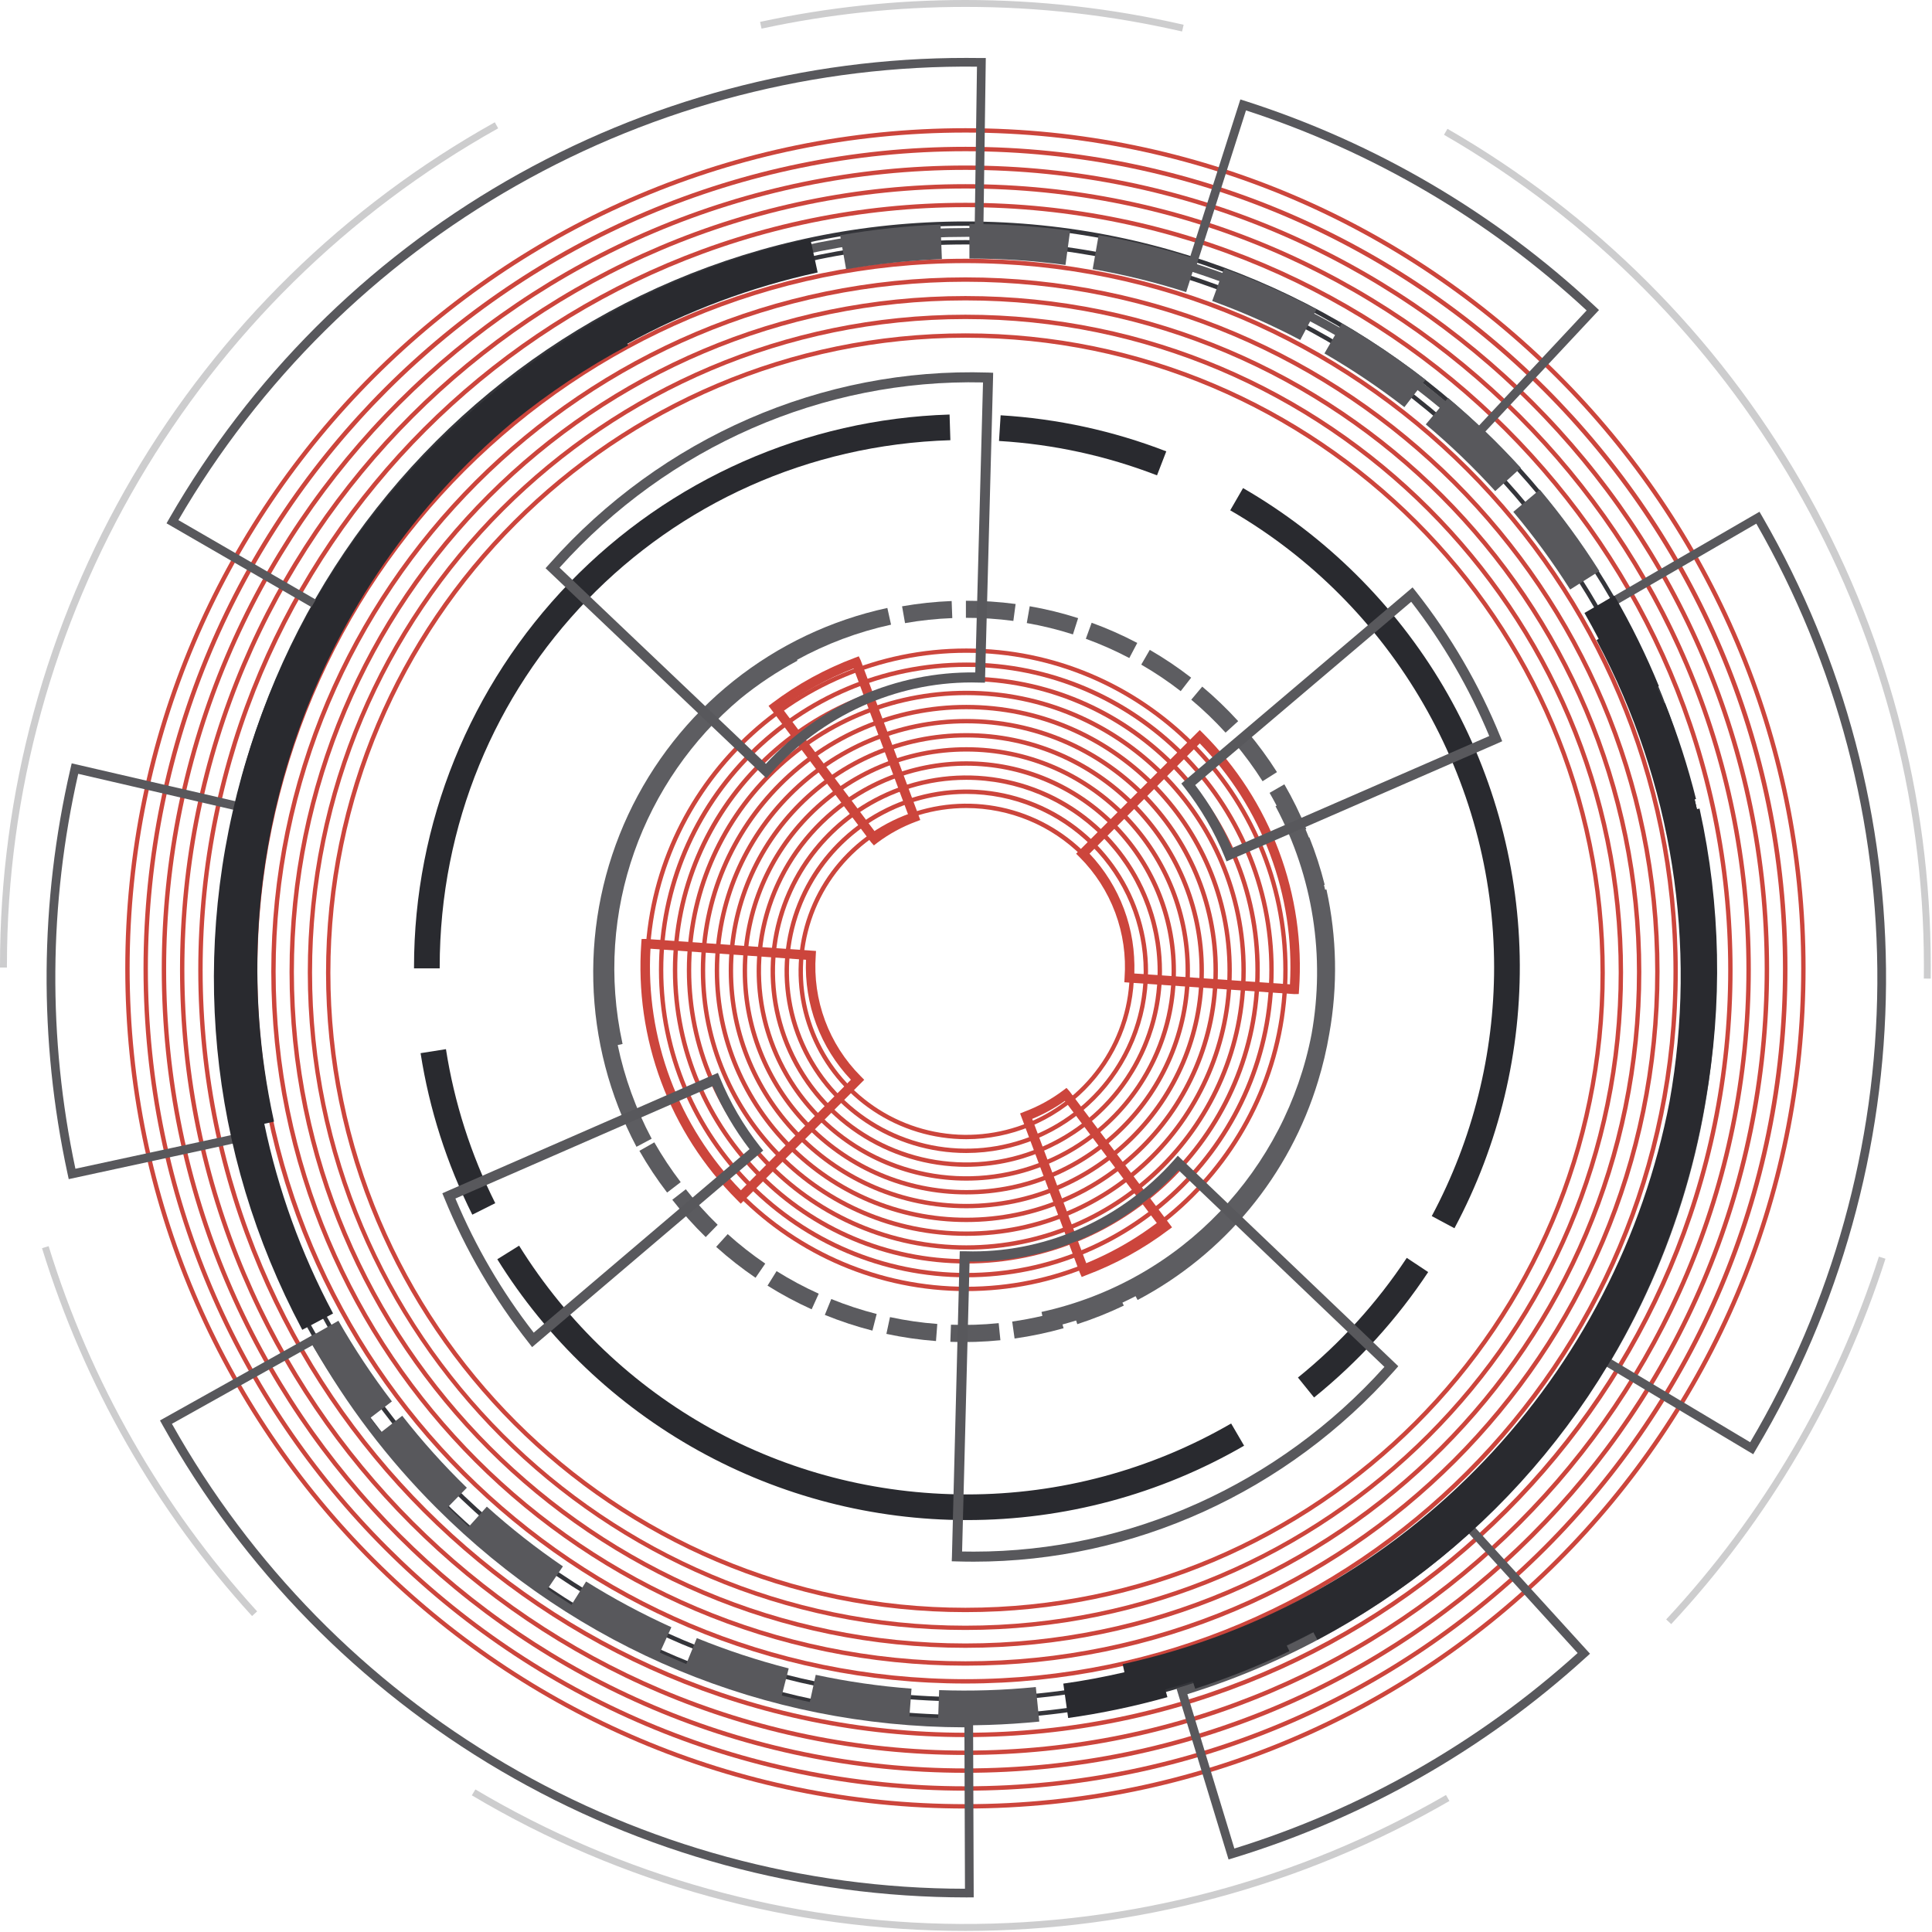 <svg width="185" height="185" viewBox="0 0 185 185" fill="none" xmlns="http://www.w3.org/2000/svg">
<g opacity="0.3">
<path d="M92.444 184.895C75.808 184.906 59.477 180.421 45.181 171.914L45.519 171.347C59.565 179.688 75.581 184.135 91.917 184.229C108.253 184.324 124.319 180.062 138.46 171.882L138.791 172.454C124.707 180.61 108.719 184.902 92.444 184.895ZM160.031 155.521L159.545 155.07C168.81 145.131 175.766 133.268 179.915 120.329L180.545 120.53C176.366 133.559 169.361 145.504 160.031 155.514V155.521ZM24.134 154.745C14.918 144.628 8.051 132.6 4.024 119.52L4.657 119.326C8.656 132.312 15.473 144.255 24.623 154.3L24.134 154.745ZM184.878 93.711L184.217 93.702C184.217 93.283 184.224 92.864 184.224 92.444C184.224 59.75 166.618 29.274 138.272 12.907L138.603 12.334C152.676 20.442 164.364 32.115 172.488 46.179C180.613 60.242 184.887 76.198 184.881 92.44C184.886 92.867 184.884 93.289 184.878 93.711ZM6.50281e-06 92.646V92.444C-0.006 75.987 4.382 59.827 12.712 45.634C21.041 31.44 33.01 19.728 47.38 11.709L47.703 12.287C18.69 28.518 0.664 59.232 0.664 92.444V92.646H6.50281e-06ZM113.19 3.016C106.385 1.449 99.425 0.658 92.443 0.661C85.88 0.659 79.336 1.357 72.921 2.742L72.781 2.096C79.242 0.7 85.833 -0.002 92.443 5.06169e-06C99.475 -0.002 106.485 0.793 113.339 2.371L113.19 3.016Z" fill="#58585C" style="mix-blend-mode:color-dodge"/>
</g>
<path d="M92.444 12.694C48.313 12.694 12.413 48.591 12.413 92.727C12.413 136.862 48.314 172.758 92.444 172.758C136.573 172.758 172.475 136.856 172.475 92.727C172.475 48.597 136.573 12.694 92.444 12.694ZM92.444 173.177C48.085 173.177 11.995 137.086 11.995 92.727C11.995 48.367 48.085 12.276 92.444 12.276C136.803 12.276 172.894 48.366 172.894 92.727C172.894 137.087 136.802 173.177 92.444 173.177Z" fill="#CC453C" style="mix-blend-mode:color-dodge"/>
<path d="M92.444 14.48C49.286 14.48 14.161 49.598 14.161 92.763C14.161 135.929 49.278 171.048 92.444 171.048C135.609 171.048 170.728 135.931 170.728 92.763C170.728 49.596 135.611 14.48 92.444 14.48ZM92.444 171.466C49.049 171.466 13.743 136.16 13.743 92.757C13.743 49.354 49.049 14.057 92.452 14.057C135.855 14.057 171.16 49.362 171.16 92.757C171.16 136.153 135.841 171.466 92.444 171.466Z" fill="#CC453C" style="mix-blend-mode:color-dodge"/>
<path d="M92.444 16.266C50.242 16.266 15.908 50.6 15.908 92.801C15.908 135.003 50.244 169.336 92.444 169.336C134.643 169.336 168.978 135.004 168.978 92.801C168.978 50.598 134.646 16.266 92.444 16.266ZM92.444 169.757C50.012 169.757 15.489 135.234 15.489 92.803C15.489 50.372 50.012 15.849 92.444 15.849C134.875 15.849 169.402 50.37 169.402 92.803C169.402 135.236 134.876 169.757 92.444 169.757Z" fill="#CC453C" style="mix-blend-mode:color-dodge"/>
<path d="M92.444 18.051C51.206 18.051 17.655 51.601 17.655 92.84C17.655 134.079 51.206 167.628 92.444 167.628C133.681 167.628 167.229 134.079 167.229 92.835C167.229 51.592 133.682 18.051 92.444 18.051ZM92.444 168.048C50.975 168.048 17.237 134.309 17.237 92.84C17.237 51.371 50.975 17.634 92.444 17.634C133.912 17.634 167.65 51.371 167.65 92.835C167.65 134.299 133.912 168.048 92.444 168.048Z" fill="#CC453C" style="mix-blend-mode:color-dodge"/>
<path d="M92.444 19.837C52.17 19.837 19.404 52.604 19.404 92.879C19.404 133.153 52.17 165.919 92.444 165.919C132.719 165.919 165.485 133.153 165.485 92.879C165.485 52.604 132.719 19.837 92.444 19.837ZM92.444 166.337C51.94 166.337 18.986 133.383 18.986 92.879C18.986 52.374 51.94 19.419 92.444 19.419C132.949 19.419 165.903 52.373 165.903 92.879C165.903 133.385 132.951 166.337 92.444 166.337Z" fill="#CC453C"/>
<path d="M92.443 21.624C53.133 21.624 21.151 53.604 21.151 92.916C21.151 132.228 53.131 164.21 92.443 164.21C131.756 164.21 163.737 132.23 163.737 92.916C163.737 53.602 131.756 21.624 92.443 21.624ZM92.443 164.628C52.903 164.628 20.733 132.458 20.733 92.916C20.733 53.374 52.903 21.206 92.443 21.206C131.984 21.206 164.155 53.374 164.155 92.916C164.155 132.458 131.989 164.628 92.443 164.628Z" fill="#34353A" style="mix-blend-mode:color-dodge"/>
<path d="M92.444 23.409C54.098 23.409 22.894 54.613 22.894 92.958C22.894 131.303 54.098 162.507 92.444 162.507C130.789 162.507 161.993 131.303 161.993 92.958C161.993 54.613 130.792 23.409 92.444 23.409ZM92.444 162.918C53.867 162.918 22.481 131.531 22.481 92.955C22.481 54.378 53.867 22.991 92.444 22.991C131.02 22.991 162.407 54.377 162.407 92.955C162.407 131.533 131.021 162.918 92.444 162.918Z" fill="#34353A" style="mix-blend-mode:color-dodge"/>
<path d="M92.443 25.194C55.06 25.194 24.645 55.608 24.645 92.992C24.645 130.376 55.06 160.79 92.443 160.79C129.826 160.79 160.243 130.376 160.243 92.99C160.243 55.605 129.827 25.194 92.443 25.194ZM92.443 161.207C54.829 161.207 24.227 130.606 24.227 92.992C24.227 55.378 54.832 24.776 92.443 24.776C130.054 24.776 160.659 55.378 160.659 92.99C160.659 130.603 130.057 161.207 92.443 161.207Z" fill="#CC453C" style="mix-blend-mode:color-dodge"/>
<path d="M92.444 26.978C56.024 26.978 26.394 56.609 26.394 93.03C26.394 129.45 56.024 159.079 92.444 159.079C128.864 159.079 158.494 129.45 158.494 93.03C158.494 56.609 128.864 26.978 92.444 26.978ZM92.444 159.497C55.794 159.497 25.977 129.679 25.977 93.03C25.977 56.38 55.794 26.561 92.444 26.561C129.094 26.561 158.911 56.378 158.911 93.03C158.911 129.681 129.095 159.497 92.444 159.497Z" fill="#CC453C" style="mix-blend-mode:color-dodge"/>
<path d="M92.444 28.765C56.988 28.765 28.142 57.611 28.142 93.067C28.142 128.523 56.988 157.37 92.444 157.37C127.9 157.37 156.747 128.523 156.747 93.067C156.747 57.611 127.9 28.765 92.444 28.765ZM92.444 157.788C56.758 157.788 27.725 128.758 27.725 93.067C27.725 57.377 56.755 28.348 92.444 28.348C128.133 28.348 157.165 57.378 157.165 93.067C157.165 128.756 128.131 157.788 92.444 157.788Z" fill="#CC453C" style="mix-blend-mode:color-dodge"/>
<path d="M92.444 30.551C57.952 30.551 29.881 58.613 29.881 93.115C29.881 127.616 57.944 155.668 92.444 155.668C126.944 155.668 154.999 127.607 154.999 93.115C154.999 58.623 126.938 30.551 92.444 30.551ZM92.444 156.078C57.721 156.078 29.473 127.824 29.473 93.107C29.473 58.39 57.727 30.134 92.444 30.134C127.161 30.134 155.417 58.388 155.417 93.107C155.417 127.825 127.167 156.078 92.444 156.078Z" fill="#CC453C" style="mix-blend-mode:color-dodge"/>
<path d="M92.443 32.339C58.91 32.339 31.636 59.616 31.636 93.146C31.636 126.675 58.915 153.953 92.443 153.953C125.971 153.953 153.257 126.68 153.257 93.147C153.257 59.615 125.973 32.339 92.443 32.339ZM92.443 154.371C58.684 154.371 31.22 126.905 31.22 93.146C31.22 59.387 58.684 31.921 92.443 31.921C126.202 31.921 153.668 59.385 153.668 93.147C153.668 126.91 126.202 154.371 92.443 154.371Z" fill="#CC453C" style="mix-blend-mode:color-dodge"/>
<path d="M92.531 62.508C75.794 62.508 62.178 76.124 62.178 92.86C62.178 109.595 75.791 123.213 92.531 123.213C109.271 123.213 122.883 109.598 122.883 92.86C122.883 76.121 109.266 62.508 92.531 62.508ZM92.531 123.631C75.563 123.631 61.759 109.828 61.759 92.86C61.759 75.892 75.563 62.097 92.531 62.097C109.499 62.097 123.296 75.893 123.296 92.86C123.296 109.826 109.498 123.631 92.531 123.631Z" fill="#CC453C"/>
<path d="M92.531 63.86C76.531 63.86 63.514 76.875 63.514 92.875C63.514 108.874 76.531 121.89 92.531 121.89C108.53 121.89 121.546 108.874 121.546 92.875C121.546 76.875 108.529 63.86 92.531 63.86ZM92.531 122.309C76.3 122.309 63.097 109.105 63.097 92.875C63.097 76.644 76.292 63.44 92.531 63.44C108.769 63.44 121.963 76.645 121.963 92.875C121.963 109.104 108.76 122.309 92.531 122.309Z" fill="#CC453C"/>
<path d="M92.531 65.212C77.269 65.212 64.851 77.632 64.851 92.891C64.851 108.15 77.27 120.569 92.531 120.569C107.791 120.569 120.209 108.15 120.209 92.891C120.209 77.632 107.793 65.212 92.531 65.212ZM92.531 120.988C77.037 120.988 64.432 108.384 64.432 92.889C64.432 77.394 77.036 64.79 92.531 64.79C108.026 64.79 120.63 77.394 120.63 92.889C120.63 108.384 108.022 120.988 92.531 120.988Z" fill="#CC453C"/>
<path d="M92.53 66.562C78.004 66.562 66.187 78.379 66.187 92.904C66.187 107.428 78.004 119.247 92.53 119.247C107.057 119.247 118.872 107.428 118.872 92.904C118.872 78.379 107.055 66.562 92.53 66.562ZM92.53 119.665C77.782 119.665 65.769 107.66 65.769 92.904C65.769 78.148 77.775 66.144 92.53 66.144C107.286 66.144 119.29 78.15 119.29 92.904C119.29 107.658 107.285 119.665 92.53 119.665Z" fill="#CC453C"/>
<path d="M92.531 67.913C78.742 67.913 67.524 79.129 67.524 92.918C67.524 106.707 78.74 117.923 92.531 117.923C106.321 117.923 117.536 106.707 117.536 92.918C117.536 79.129 106.318 67.913 92.531 67.913ZM92.531 118.34C78.512 118.34 67.106 106.936 67.106 92.918C67.106 78.899 78.512 67.495 92.531 67.495C106.549 67.495 117.953 78.899 117.953 92.918C117.953 106.936 106.548 118.34 92.531 118.34Z" fill="#CC453C"/>
<path d="M92.531 69.264C79.48 69.264 68.861 79.883 68.861 92.933C68.861 105.982 79.48 116.601 92.531 116.601C105.582 116.601 116.198 105.984 116.198 92.933C116.198 79.881 105.581 69.264 92.531 69.264ZM92.531 117.019C79.248 117.019 68.443 106.214 68.443 92.933C68.443 79.652 79.248 68.847 92.531 68.847C105.814 68.847 116.62 79.652 116.62 92.933C116.62 106.214 105.812 117.019 92.531 117.019Z" fill="#CC453C"/>
<path d="M92.531 70.618C80.217 70.618 70.198 80.636 70.198 92.95C70.198 105.263 80.217 115.28 92.531 115.28C104.845 115.28 114.861 105.256 114.861 92.95C114.861 80.643 104.844 70.618 92.531 70.618ZM92.531 115.697C79.986 115.697 69.78 105.493 69.78 92.95C69.78 80.406 79.983 70.2 92.531 70.2C105.08 70.2 115.281 80.404 115.281 92.95C115.281 105.495 105.075 115.697 92.531 115.697Z" fill="#CC453C"/>
<path d="M92.531 71.966C80.955 71.966 71.535 81.385 71.535 92.962C71.535 104.538 80.955 113.955 92.531 113.955C104.108 113.955 113.525 104.538 113.525 92.962C113.525 81.385 104.108 71.966 92.531 71.966ZM92.531 114.373C80.724 114.373 71.117 104.768 71.117 92.962C71.117 81.155 80.724 71.549 92.531 71.549C104.339 71.549 113.944 81.154 113.944 92.962C113.944 104.769 104.338 114.373 92.531 114.373Z" fill="#CC453C"/>
<path d="M92.53 73.32C88.642 73.319 84.841 74.472 81.608 76.632C78.375 78.792 75.855 81.862 74.367 85.454C72.879 89.046 72.489 92.999 73.248 96.813C74.006 100.626 75.879 104.129 78.628 106.879C81.377 109.628 84.88 111.5 88.694 112.259C92.507 113.017 96.46 112.628 100.052 111.14C103.645 109.652 106.715 107.132 108.875 103.899C111.035 100.666 112.187 96.865 112.187 92.977C112.181 87.765 110.108 82.769 106.423 79.084C102.738 75.399 97.742 73.326 92.53 73.32ZM92.53 113.053C87.206 113.053 82.099 110.937 78.334 107.172C74.569 103.407 72.454 98.301 72.454 92.977C72.454 87.652 74.569 82.546 78.334 78.781C82.099 75.016 87.206 72.9 92.53 72.9C103.599 72.9 112.605 81.904 112.605 92.977C112.605 104.048 103.599 113.053 92.53 113.053Z" fill="#CC453C"/>
<path d="M92.53 74.672C88.907 74.672 85.365 75.746 82.353 77.759C79.34 79.772 76.992 82.633 75.606 85.981C74.219 89.328 73.856 93.011 74.563 96.565C75.27 100.118 77.015 103.382 79.577 105.944C82.139 108.506 85.403 110.251 88.956 110.958C92.51 111.664 96.193 111.302 99.54 109.915C102.888 108.529 105.749 106.181 107.761 103.168C109.774 100.156 110.849 96.614 110.849 92.991C110.843 88.134 108.911 83.478 105.477 80.044C102.042 76.61 97.387 74.678 92.53 74.672ZM92.53 111.732C88.824 111.732 85.201 110.633 82.119 108.575C79.037 106.516 76.635 103.589 75.216 100.165C73.797 96.741 73.426 92.973 74.149 89.338C74.872 85.703 76.656 82.364 79.277 79.743C81.897 77.122 85.236 75.337 88.871 74.613C92.506 73.89 96.274 74.261 99.698 75.679C103.123 77.097 106.05 79.499 108.109 82.58C110.168 85.662 111.268 89.284 111.268 92.991C111.263 97.959 109.287 102.722 105.774 106.235C102.261 109.748 97.498 111.725 92.53 111.73V111.732Z" fill="#CC453C"/>
<path d="M92.53 76.022C89.171 76.022 85.888 77.018 83.095 78.885C80.302 80.751 78.125 83.403 76.84 86.507C75.554 89.61 75.218 93.025 75.873 96.319C76.528 99.614 78.146 102.64 80.521 105.015C82.896 107.39 85.922 109.008 89.217 109.663C92.511 110.319 95.926 109.982 99.03 108.697C102.133 107.411 104.785 105.234 106.652 102.442C108.518 99.649 109.514 96.365 109.514 93.006C109.509 88.503 107.718 84.186 104.534 81.002C101.35 77.818 97.033 76.027 92.53 76.022ZM92.53 110.407C89.088 110.407 85.723 109.387 82.861 107.475C79.999 105.563 77.768 102.845 76.451 99.665C75.134 96.485 74.789 92.986 75.46 89.61C76.132 86.234 77.789 83.133 80.223 80.699C82.657 78.265 85.758 76.607 89.134 75.936C92.51 75.264 96.009 75.609 99.189 76.927C102.369 78.244 105.087 80.475 106.999 83.337C108.911 86.199 109.932 89.564 109.932 93.006C109.926 97.619 108.091 102.042 104.828 105.304C101.566 108.566 97.144 110.401 92.53 110.407Z" fill="#CC453C"/>
<path d="M92.53 77.374C89.436 77.374 86.41 78.291 83.837 80.011C81.264 81.73 79.259 84.174 78.075 87.033C76.89 89.892 76.58 93.038 77.184 96.073C77.788 99.109 79.278 101.896 81.466 104.085C83.655 106.273 86.443 107.763 89.478 108.367C92.513 108.971 95.659 108.661 98.518 107.477C101.377 106.292 103.821 104.287 105.54 101.714C107.26 99.141 108.177 96.115 108.177 93.021C108.172 88.872 106.522 84.895 103.589 81.962C100.656 79.029 96.679 77.379 92.53 77.374ZM92.53 109.085C89.353 109.085 86.247 108.143 83.605 106.378C80.964 104.613 78.905 102.104 77.689 99.168C76.473 96.233 76.155 93.003 76.775 89.887C77.394 86.77 78.924 83.908 81.171 81.661C83.418 79.415 86.28 77.885 89.396 77.265C92.513 76.645 95.743 76.963 98.678 78.179C101.613 79.395 104.122 81.454 105.888 84.096C107.653 86.737 108.595 89.843 108.595 93.021C108.59 97.28 106.896 101.363 103.884 104.375C100.873 107.386 96.79 109.08 92.53 109.085Z" fill="#CC453C"/>
<path d="M92.531 181.688C76.854 181.68 61.462 177.492 47.942 169.557C34.422 161.621 23.262 150.224 15.611 136.54L15.319 136.016L30.265 127.657L30.56 128.182C33.757 133.9 37.727 139.149 42.358 143.782C55.763 157.181 73.581 164.557 92.531 164.557H93.177L93.238 181.684L92.531 181.688ZM16.462 136.337C24.028 149.831 35.05 161.067 48.396 168.891C61.742 176.716 76.93 180.846 92.401 180.858L92.348 165.402C73.242 165.355 55.288 157.894 41.776 144.379C37.141 139.749 33.161 134.508 29.945 128.801L16.462 136.337Z" fill="#58585C"/>
<path d="M117.641 178.054L112.653 161.671L113.231 161.497C123.27 158.416 132.505 153.156 140.276 146.092L140.72 145.686L152.253 158.353L151.803 158.759C142.153 167.529 130.684 174.059 118.217 177.881L117.641 178.054ZM113.695 162.219L118.197 177.006C130.385 173.232 141.603 166.843 151.068 158.287L140.667 146.859C132.899 153.879 123.695 159.124 113.695 162.228V162.219Z" fill="#58585C"/>
<path d="M167.881 139.252L153.172 130.464L153.482 129.948C159.94 119.097 163.388 106.721 163.472 94.095C163.557 81.468 160.274 69.047 153.962 58.111L153.661 57.589L168.48 49.003L168.782 49.521C176.624 63.101 180.703 78.526 180.598 94.207C180.493 109.888 176.208 125.257 168.184 138.731L167.881 139.252ZM154.321 130.177L167.588 138.103C175.46 124.805 179.662 109.656 179.766 94.202C179.869 78.749 175.87 63.545 168.176 50.142L154.81 57.889C161.121 68.906 164.401 81.399 164.316 94.096C164.231 106.792 160.784 119.24 154.327 130.172L154.321 130.177Z" fill="#58585C" style="mix-blend-mode:color-dodge"/>
<path d="M6.581 112.908L6.454 112.32C3.708 99.577 3.802 86.386 6.728 73.683L6.865 73.095L23.549 76.957L23.416 77.544C21.055 87.786 20.979 98.422 23.194 108.697L23.319 109.287L6.581 112.908ZM7.491 74.098C4.66 86.534 4.568 99.438 7.221 111.913L22.327 108.653C20.152 98.403 20.226 87.803 22.543 77.584L7.491 74.098Z" fill="#58585C"/>
<path d="M30.77 58.681L15.946 50.11L16.244 49.59C23.966 36.191 35.085 25.064 48.478 17.331C61.872 9.598 77.067 5.533 92.532 5.546C92.947 5.546 93.367 5.549 93.793 5.555H94.395L94.155 22.68H93.554C93.215 22.68 92.875 22.68 92.534 22.68C73.582 22.68 55.766 30.06 42.367 43.459C37.974 47.85 34.174 52.797 31.064 58.173L30.77 58.681ZM17.086 49.804L30.46 57.546C33.585 52.184 37.389 47.248 41.779 42.86C55.335 29.303 73.362 21.837 92.536 21.837H93.332L93.551 6.383C78.102 6.211 62.884 10.139 49.45 17.769C36.015 25.398 24.845 36.455 17.078 49.81L17.086 49.804Z" fill="#58585C" style="mix-blend-mode:overlay"/>
<path d="M141.413 42.198L140.973 41.787C133.297 34.62 124.133 29.235 114.136 26.019L113.563 25.837L118.772 9.522L119.345 9.704C131.76 13.695 143.14 20.378 152.674 29.276L153.113 29.687L141.413 42.198ZM114.61 25.295C124.566 28.532 133.698 33.897 141.374 41.017L151.93 29.727C142.579 21.046 131.447 14.509 119.311 10.572L114.61 25.295Z" fill="#58585C"/>
<path d="M90.19 24.81L90.063 21.502C86.838 21.626 83.626 21.968 80.447 22.525L81.019 25.785C84.05 25.255 87.115 24.929 90.19 24.81Z" fill="#58585C"/>
<path d="M150.352 56.45L153.146 54.681C151.422 51.957 149.516 49.352 147.443 46.883L144.909 49.013C146.889 51.367 148.707 53.852 150.352 56.45Z" fill="#58585C"/>
<path d="M102.027 25.372L102.469 22.091C99.284 21.664 96.075 21.45 92.861 21.45H92.827V24.76H92.861C95.927 24.759 98.989 24.964 102.027 25.372Z" fill="#58585C"/>
<path d="M136.504 36.366C133.954 34.39 131.273 32.588 128.48 30.972L126.823 33.842C129.487 35.384 132.044 37.102 134.477 38.987L136.504 36.366Z" fill="#58585C"/>
<path d="M114.588 24.822C111.515 23.84 108.379 23.067 105.201 22.511L104.631 25.771C107.661 26.299 110.651 27.034 113.581 27.971L114.588 24.822Z" fill="#58585C"/>
<path d="M143.176 47.026L145.627 44.8C143.456 42.414 141.127 40.176 138.657 38.102L136.528 40.638C138.885 42.616 141.106 44.75 143.176 47.026Z" fill="#58585C"/>
<path d="M126.056 29.634C123.198 28.129 120.242 26.82 117.207 25.717L116.075 28.822C118.967 29.872 121.785 31.12 124.507 32.555L126.056 29.634Z" fill="#58585C"/>
<path d="M162.758 77.503L162.743 77.425L162.485 77.481C162.414 77.171 162.342 76.86 162.268 76.55L162.404 76.514C161.621 73.385 160.628 70.312 159.433 67.316L159.338 67.355C159.131 66.824 158.916 66.294 158.692 65.767L158.848 65.704C157.625 62.721 156.2 59.825 154.585 57.034L151.72 58.694C152.186 59.509 152.643 60.338 153.08 61.178L152.874 61.289L152.945 61.423C160.127 74.918 162.565 90.435 159.869 105.483C154.88 131.467 134.92 153.333 107.501 159.352L107.67 160.128C105.728 160.574 103.772 160.946 101.817 161.215L102.283 164.508C105.481 164.057 108.644 163.393 111.753 162.521L111.787 162.511L111.579 161.772C112.466 161.533 113.344 161.274 114.218 160.996L114.446 161.704C117.531 160.708 120.546 159.506 123.469 158.105L123.196 157.536C124.058 157.135 124.904 156.713 125.753 156.278L126.147 157.022C143.094 148.018 155.521 132.947 161.141 114.595C162.063 111.581 162.789 108.51 163.314 105.402C164.964 96.156 164.775 86.676 162.758 77.503Z" fill="#292A2F" style="mix-blend-mode:color-dodge"/>
<path d="M77.406 163.617C80.579 164.3 83.795 164.767 87.031 165.014L87.283 161.698C84.199 161.465 81.135 161.023 78.111 160.374L77.406 163.617Z" fill="#58585C"/>
<path d="M65.471 159.938C68.475 161.159 71.557 162.175 74.698 162.98L75.523 159.758C72.528 158.991 69.588 158.022 66.724 156.858L65.471 159.938Z" fill="#58585C"/>
<path d="M38.517 135.568L35.894 137.613C37.887 140.167 40.052 142.583 42.373 144.843L44.702 142.46C42.486 140.306 40.42 138.003 38.517 135.568Z" fill="#58585C"/>
<path d="M89.929 161.838L89.81 165.162C93.049 165.278 96.293 165.174 99.519 164.851L99.185 161.543C96.11 161.851 93.017 161.95 89.929 161.838Z" fill="#58585C"/>
<path d="M44.398 146.739C46.806 148.908 49.358 150.911 52.036 152.735L53.902 149.988C51.348 148.248 48.915 146.336 46.618 144.268L44.398 146.739Z" fill="#58585C"/>
<path d="M54.357 154.255C57.105 155.975 59.965 157.509 62.917 158.846L64.288 155.815C61.472 154.54 58.744 153.077 56.123 151.438L54.357 154.255Z" fill="#58585C"/>
<path d="M32.405 126.47L29.516 128.12C31.122 130.935 32.917 133.638 34.887 136.211L37.526 134.193C35.648 131.736 33.937 129.156 32.405 126.47Z" fill="#58585C" style="mix-blend-mode:screen"/>
<path d="M31.856 125.701C28.83 120.009 26.626 113.918 25.308 107.609L26.239 107.401L26.207 107.245C20.634 81.658 30.304 56.215 49.088 40.429C52.529 37.625 56.234 35.163 60.151 33.076L60.064 32.921C65.782 29.781 71.922 27.481 78.296 26.09L77.588 22.846C65.999 25.353 55.219 30.715 46.229 38.446C35.618 47.295 27.786 59.036 23.655 72.556C18.049 90.898 19.913 110.327 28.907 127.269L28.942 127.339L31.892 125.774L31.856 125.701Z" fill="#292A2F" style="mix-blend-mode:screen"/>
<g style="mix-blend-mode:overlay" opacity="0.8">
<path d="M91.188 59.187L91.126 57.552C89.534 57.614 87.948 57.783 86.379 58.058L86.662 59.668C88.158 59.405 89.67 59.244 91.188 59.187Z" fill="#34353A" style="mix-blend-mode:screen"/>
<path d="M120.898 74.808L122.278 73.934C121.426 72.589 120.485 71.303 119.46 70.084L118.209 71.135C119.186 72.298 120.085 73.525 120.898 74.808Z" fill="#34353A"/>
<path d="M97.034 59.457L97.251 57.836C95.678 57.627 94.093 57.523 92.507 57.525H92.491V59.16H92.507C94.021 59.157 95.533 59.257 97.034 59.457Z" fill="#34353A" style="mix-blend-mode:screen"/>
<path d="M114.06 64.891C112.8 63.915 111.477 63.025 110.099 62.227L109.281 63.642C110.597 64.402 111.859 65.251 113.06 66.182L114.06 64.891Z" fill="#34353A"/>
<path d="M103.237 59.19C101.72 58.704 100.171 58.324 98.601 58.051L98.32 59.661C99.817 59.922 101.293 60.285 102.74 60.747L103.237 59.19Z" fill="#34353A"/>
<path d="M117.354 70.154L118.563 69.055C117.491 67.877 116.341 66.772 115.121 65.747L114.07 67C115.235 67.976 116.332 69.03 117.354 70.154Z" fill="#34353A"/>
<path d="M108.899 61.566C107.489 60.822 106.03 60.176 104.532 59.632L103.975 61.167C105.402 61.687 106.794 62.304 108.138 63.011L108.899 61.566Z" fill="#34353A"/>
<path d="M127.021 85.206L127.013 85.167L126.886 85.195C126.85 85.04 126.816 84.884 126.779 84.737L126.847 84.721C126.46 83.176 125.97 81.658 125.378 80.179L125.333 80.198C125.229 79.934 125.124 79.673 125.014 79.414L125.088 79.383C124.485 77.91 123.782 76.48 122.985 75.103L121.57 75.921C121.803 76.323 122.025 76.733 122.243 77.145L122.139 77.2L122.174 77.267C125.719 83.931 126.921 91.593 125.59 99.022C123.124 111.853 113.269 122.651 99.729 125.625L99.814 126.004C98.855 126.226 97.888 126.409 96.924 126.546L97.152 128.171C98.731 127.949 100.293 127.621 101.828 127.19H101.844L101.741 126.825C102.179 126.707 102.614 126.578 103.044 126.445L103.157 126.796C104.68 126.303 106.169 125.709 107.612 125.018L107.477 124.737C107.903 124.538 108.322 124.33 108.739 124.116L108.933 124.482C113.056 122.305 116.707 119.332 119.673 115.734C122.639 112.137 124.862 107.987 126.214 103.525C126.67 102.036 127.029 100.52 127.288 98.985C128.105 94.419 128.015 89.737 127.021 85.206Z" fill="#34353A"/>
<path d="M84.877 127.727C86.442 128.063 88.029 128.292 89.626 128.413L89.752 126.775C88.228 126.661 86.715 126.442 85.222 126.12L84.877 127.727Z" fill="#323237"/>
<path d="M78.982 125.911C80.466 126.514 81.988 127.016 83.539 127.414L83.947 125.821C82.468 125.443 81.015 124.964 79.6 124.39L78.982 125.911Z" fill="#323237"/>
<path d="M65.671 113.877L64.376 114.886C65.361 116.147 66.43 117.34 67.576 118.457L68.721 117.28C67.629 116.216 66.609 115.079 65.671 113.877Z" fill="#323237"/>
<path d="M91.06 126.848L91.001 128.489C92.601 128.547 94.202 128.495 95.795 128.334L95.63 126.699C94.112 126.854 92.585 126.903 91.06 126.848Z" fill="#323237"/>
<path d="M68.576 119.395C69.766 120.464 71.025 121.453 72.347 122.354L73.278 120.997C72.017 120.138 70.815 119.194 69.681 118.173L68.576 119.395Z" fill="#323237"/>
<path d="M73.494 123.108C74.851 123.958 76.263 124.715 77.721 125.374L78.398 123.879C77.006 123.249 75.658 122.527 74.362 121.717L73.494 123.108Z" fill="#323237"/>
<path d="M62.655 109.386L61.227 110.199C62.02 111.589 62.906 112.925 63.88 114.195L65.182 113.197C64.255 111.985 63.411 110.711 62.655 109.386Z" fill="#323237"/>
<path d="M62.384 109.004C60.89 106.194 59.801 103.186 59.15 100.07L59.616 99.966L59.6 99.895C56.845 87.253 61.618 74.691 70.9 66.896C72.599 65.512 74.428 64.296 76.362 63.265L76.318 63.186C79.143 61.636 82.175 60.501 85.323 59.815L84.969 58.215C79.583 59.378 74.54 61.772 70.233 65.209C65.927 68.647 62.475 73.034 60.146 78.027C57.818 83.021 56.677 88.486 56.813 93.994C56.948 99.502 58.356 104.904 60.928 109.777L60.945 109.813L62.401 109.037L62.384 109.004Z" fill="#34353A" style="mix-blend-mode:screen"/>
</g>
<path d="M42.103 92.614C42.103 65.162 63.582 42.996 91.004 42.152L90.927 39.694C77.179 40.124 64.138 45.888 54.566 55.766C44.993 65.644 39.642 78.859 39.644 92.614V92.729H42.103V92.614Z" fill="#292A2F" style="mix-blend-mode:screen"/>
<path d="M40.273 100.846C41.113 106.227 42.784 111.445 45.226 116.313L47.424 115.211C45.095 110.57 43.502 105.594 42.703 100.463L40.273 100.846Z" fill="#292A2F"/>
<path d="M111.678 43.22C106.601 41.255 101.25 40.09 95.816 39.766L95.661 42.226C100.844 42.535 105.947 43.645 110.79 45.517L111.678 43.22Z" fill="#292A2F"/>
<path d="M138.217 65.751C133.563 57.869 126.954 51.32 119.03 46.737L117.801 48.866C133.386 57.87 143.07 74.636 143.07 92.613C143.07 100.928 141.02 109.115 137.099 116.448L139.272 117.611C143.553 109.601 145.704 100.627 145.52 91.548C145.336 82.468 142.823 73.588 138.221 65.759L138.217 65.751Z" fill="#292A2F" style="mix-blend-mode:color-dodge"/>
<path d="M124.286 131.907L125.829 133.818C130.066 130.398 133.751 126.348 136.757 121.808L134.706 120.448C131.84 124.779 128.326 128.643 124.286 131.907Z" fill="#292A2F" style="mix-blend-mode:screen"/>
<path d="M92.584 143.099C75.032 143.099 59.002 134.193 49.706 119.28L47.619 120.58C52.371 128.223 58.994 134.528 66.862 138.899C74.731 143.269 83.584 145.56 92.584 145.555C101.906 145.561 111.063 143.105 119.13 138.434L117.889 136.307C110.199 140.76 101.47 143.103 92.584 143.099Z" fill="#292A2F"/>
<path d="M103.58 122.281L103.393 121.866L97.68 106.617L98.065 106.461C99.398 105.964 100.653 105.278 101.791 104.425L102.123 104.173L102.404 104.484L112.23 117.524L111.89 117.774C109.473 119.596 106.807 121.06 103.972 122.121L103.58 122.281ZM98.84 107.137L104.076 121.124C106.521 120.168 108.832 118.9 110.952 117.352L101.965 105.42C100.994 106.109 99.947 106.685 98.845 107.137H98.84ZM70.933 115.261L70.566 114.891C67.369 111.692 64.896 107.844 63.316 103.606C61.736 99.369 61.084 94.841 61.406 90.33L61.436 89.915L61.853 89.908L78.137 91.06L78.113 91.473C77.958 93.596 78.26 95.728 79.001 97.725C79.742 99.721 80.903 101.535 82.406 103.043L82.755 103.397L70.933 115.261ZM62.285 90.845C62.046 95.091 62.692 99.34 64.183 103.322C65.674 107.304 67.977 110.932 70.946 113.977L81.479 103.392C80.03 101.863 78.902 100.058 78.164 98.084C77.425 96.111 77.09 94.009 77.179 91.904L62.285 90.845ZM123.944 95.192L107.661 94.057L107.684 93.644C107.838 91.521 107.533 89.39 106.791 87.395C106.048 85.4 104.885 83.588 103.381 82.082L103.044 81.745L114.883 69.906L115.221 70.24C118.416 73.434 120.888 77.277 122.47 81.508C124.053 85.74 124.708 90.262 124.393 94.768L124.364 95.184L123.944 95.192ZM108.616 93.216L123.519 94.255C123.753 90.022 123.106 85.786 121.62 81.816C120.133 77.845 117.84 74.226 114.884 71.187L104.328 81.743C105.772 83.273 106.895 85.077 107.63 87.049C108.366 89.02 108.699 91.119 108.609 93.221L108.616 93.216ZM83.682 80.952L83.403 80.641L73.593 67.59L73.927 67.338C76.343 65.516 79.01 64.052 81.844 62.992L82.232 62.846L82.414 63.221L88.124 78.521L87.732 78.668C86.399 79.161 85.144 79.845 84.007 80.699L83.682 80.952ZM74.859 67.767L83.833 79.708C84.806 79.022 85.855 78.449 86.959 78.001L81.738 64.007C79.293 64.959 76.981 66.223 74.859 67.767Z" fill="#CC453C"/>
<path d="M93.254 149.539C92.71 149.539 92.165 149.531 91.618 149.515L91.135 149.501L91.154 149.016L91.902 119.815H92.368C92.64 119.815 92.902 119.829 93.163 119.829C100.459 119.829 107.487 116.636 112.424 111.072L112.781 110.666L133.894 130.823L133.563 131.205C123.235 142.861 108.548 149.539 93.254 149.539ZM92.126 148.566C92.502 148.566 92.879 148.577 93.254 148.577C108.13 148.577 122.44 142.136 132.567 130.887L112.851 112.053C107.748 117.617 100.599 120.798 93.168 120.798C93.059 120.798 92.95 120.798 92.843 120.798L92.126 148.566ZM50.952 128.996L50.642 128.594C47.3 124.366 44.572 119.687 42.538 114.697L42.356 114.263L42.785 114.074L68.743 102.732L68.931 103.187C69.9 105.565 71.2 107.794 72.792 109.808L73.082 110.17L72.725 110.48L50.952 128.996ZM43.608 114.766C45.529 119.36 48.051 123.679 51.108 127.61L71.772 110.036C70.352 108.181 69.167 106.158 68.243 104.013L43.608 114.766ZM117.443 82.485L117.26 82.019C116.293 79.642 114.996 77.412 113.407 75.397L113.118 75.03L135.262 56.246L135.572 56.632C138.913 60.867 141.64 65.552 143.671 70.548L143.845 70.977L143.423 71.169L117.443 82.485ZM114.447 75.175C115.864 77.033 117.044 79.061 117.962 81.211L142.605 70.48C140.692 65.884 138.179 61.561 135.131 57.624L114.447 75.175ZM73.391 74.516L52.242 54.409L52.633 53.973C63.345 41.898 78.738 35.164 94.635 35.675L95.1 35.696L95.091 36.162L94.315 65.371L93.838 65.363C93.562 65.354 93.29 65.349 93.022 65.349C85.725 65.349 78.707 68.535 73.772 74.09L73.391 74.516ZM53.579 54.358L73.34 73.143C78.517 67.486 85.804 64.294 93.388 64.39L94.129 36.62C78.784 36.275 63.98 42.777 53.579 54.358Z" fill="#58585C" style="mix-blend-mode:color-dodge"/>
</svg>

